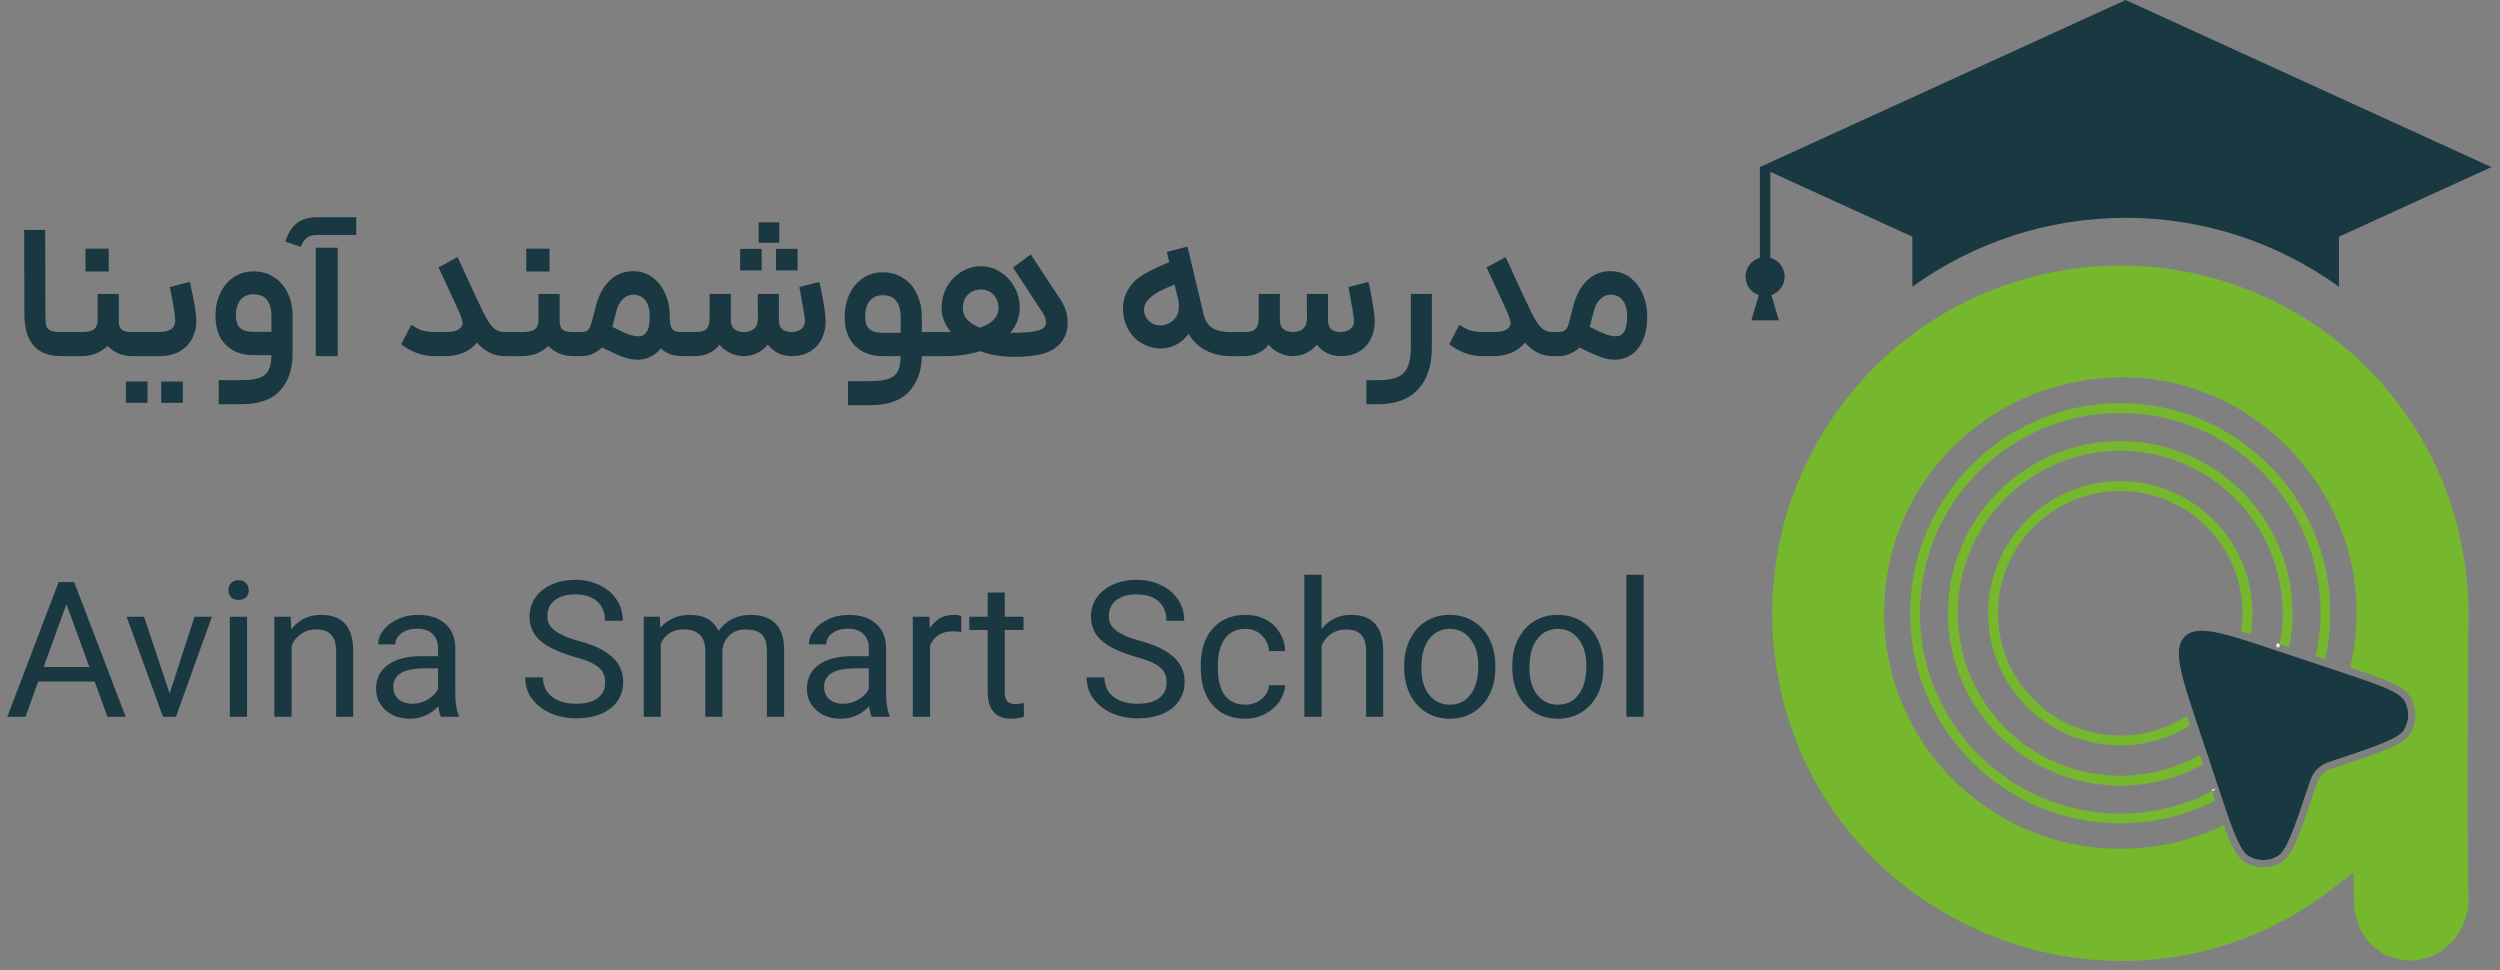 <svg width="201" height="78" viewBox="0 0 201 78" fill="none" xmlns="http://www.w3.org/2000/svg">
<rect x="0" y="0" width="201" height="78" fill="#808080" stroke="none"/>
<path d="M4.937 28.632C2.952 28.632 1.96 27.507 1.96 25.256L1.945 18.489H3.633L3.648 25.256C3.648 25.696 3.674 26.013 3.725 26.207C3.786 26.392 3.904 26.519 4.078 26.591C4.252 26.663 4.538 26.698 4.937 26.698H5.382L5.459 27.696L5.382 28.632H4.937ZM9.555 23.63V25.839C9.555 26.156 9.637 26.381 9.801 26.514C9.964 26.637 10.22 26.698 10.568 26.698H11.059L11.151 27.711L11.059 28.632H10.568C10.241 28.632 9.903 28.565 9.555 28.432C9.218 28.289 8.916 28.085 8.65 27.819C8.374 28.085 8.051 28.289 7.683 28.432C7.315 28.565 6.942 28.632 6.563 28.632H5.228V26.698H6.563C7.013 26.698 7.341 26.627 7.545 26.484C7.75 26.33 7.852 26.079 7.852 25.732V23.63H9.555ZM6.87 19.993H8.742V21.834H6.87V19.993ZM10.907 26.698H12.718C13.629 26.698 14.084 26.397 14.084 25.793C14.084 25.343 13.941 24.438 13.654 23.077L15.265 22.663C15.613 24.167 15.787 25.225 15.787 25.839C15.787 26.33 15.675 26.791 15.45 27.22C15.235 27.64 14.902 27.982 14.452 28.248C14.012 28.504 13.47 28.632 12.825 28.632H10.907V26.698ZM10.125 30.673H11.859V32.391H10.125V30.673ZM12.964 30.673H14.698V32.391H12.964V30.673ZM19.367 30.565C20.032 30.565 20.538 30.499 20.886 30.366C21.234 30.233 21.474 30.023 21.607 29.737C21.74 29.46 21.812 29.067 21.822 28.555H20.395C19.454 28.555 18.707 28.279 18.154 27.727C17.602 27.174 17.326 26.407 17.326 25.425C17.326 24.729 17.454 24.11 17.709 23.568C17.976 23.016 18.339 22.586 18.799 22.279C19.259 21.972 19.786 21.819 20.38 21.819C21.003 21.819 21.551 21.972 22.021 22.279C22.502 22.576 22.87 23 23.126 23.553C23.392 24.095 23.525 24.719 23.525 25.425V28.432C23.525 29.67 23.193 30.657 22.528 31.394C21.863 32.13 20.809 32.499 19.367 32.499H17.587V30.565H19.367ZM18.968 25.363C18.968 25.824 19.08 26.161 19.305 26.376C19.541 26.581 19.904 26.683 20.395 26.683H21.822V25.394C21.822 24.852 21.704 24.427 21.469 24.12C21.244 23.814 20.881 23.66 20.38 23.66C19.919 23.66 19.566 23.819 19.321 24.136C19.085 24.443 18.968 24.852 18.968 25.363ZM25.387 19.916H27.152V28.632H25.387V19.916ZM22.947 19.44C23.131 18.796 23.428 18.305 23.837 17.967C24.246 17.63 24.814 17.461 25.54 17.461H28.64V18.888H25.54C25.152 18.888 24.855 18.97 24.65 19.134C24.456 19.297 24.303 19.532 24.19 19.839L22.947 19.44ZM36.793 20.668C37.632 22.479 38.174 23.66 38.42 24.213H38.435C38.721 24.857 38.967 25.353 39.172 25.701C39.376 26.049 39.586 26.305 39.801 26.468C40.026 26.622 40.282 26.698 40.568 26.698H40.829L40.921 27.711L40.829 28.632H40.568C39.729 28.632 38.987 28.269 38.343 27.542C37.77 28.269 36.911 28.632 35.765 28.632H34.983C34.389 28.632 33.862 28.535 33.402 28.34C32.952 28.146 32.568 27.926 32.251 27.68L33.064 26.115C33.095 26.126 33.274 26.228 33.601 26.422C33.929 26.606 34.389 26.698 34.983 26.698H35.765C36.113 26.698 36.389 26.668 36.594 26.606C36.809 26.545 36.972 26.438 37.085 26.284C37.156 26.182 37.192 26.074 37.192 25.962C37.192 25.86 37.161 25.727 37.1 25.563C37.049 25.399 36.977 25.215 36.885 25.011L35.259 21.497L36.793 20.668ZM44.995 23.63V25.839C44.995 26.156 45.077 26.381 45.241 26.514C45.404 26.637 45.66 26.698 46.008 26.698H46.499L46.591 27.711L46.499 28.632H46.008C45.681 28.632 45.343 28.565 44.995 28.432C44.658 28.289 44.356 28.085 44.09 27.819C43.814 28.085 43.491 28.289 43.123 28.432C42.755 28.565 42.382 28.632 42.003 28.632H40.668V26.698H42.003C42.453 26.698 42.78 26.627 42.985 26.484C43.19 26.33 43.292 26.079 43.292 25.732V23.63H44.995ZM42.31 19.993H44.182V21.834H42.31V19.993ZM46.347 26.698H46.762C46.966 26.698 47.13 26.647 47.253 26.545C47.375 26.443 47.468 26.279 47.529 26.054L47.943 24.489C48.178 23.64 48.552 22.98 49.063 22.509C49.575 22.039 50.189 21.803 50.905 21.803C51.478 21.803 51.984 21.962 52.424 22.279C52.874 22.596 53.222 23.031 53.467 23.584C53.723 24.136 53.851 24.755 53.851 25.44C53.851 25.808 53.882 26.079 53.943 26.253C54.004 26.427 54.102 26.545 54.235 26.606C54.378 26.668 54.582 26.698 54.848 26.698H55.032L55.14 27.634L55.032 28.632H54.848C54.122 28.632 53.549 28.422 53.13 28.003C52.884 28.32 52.598 28.55 52.27 28.693C51.953 28.847 51.626 28.923 51.288 28.923C50.92 28.923 50.531 28.852 50.122 28.709C49.723 28.565 49.15 28.31 48.404 27.941C48.178 28.156 47.923 28.325 47.636 28.448C47.35 28.57 47.063 28.632 46.777 28.632H46.347V26.698ZM49.232 26.284C49.825 26.581 50.26 26.78 50.536 26.883C50.823 26.985 51.089 27.036 51.334 27.036C51.621 27.036 51.841 26.918 51.994 26.683C52.158 26.438 52.24 26.023 52.24 25.44C52.24 24.878 52.122 24.448 51.887 24.151C51.651 23.844 51.324 23.691 50.905 23.691C50.598 23.691 50.322 23.808 50.076 24.044C49.841 24.269 49.667 24.596 49.554 25.026L49.232 26.284ZM54.874 26.698H55.933C56.332 26.698 56.618 26.617 56.792 26.453C56.966 26.279 57.053 26.003 57.053 25.624V23.63H58.756V25.716C58.756 26.351 59.104 26.678 59.8 26.698C60.557 26.678 60.935 26.315 60.935 25.609L60.92 23.63H62.623V25.716C62.623 26.054 62.705 26.299 62.868 26.453C63.042 26.606 63.298 26.688 63.636 26.698C63.994 26.688 64.27 26.596 64.464 26.422C64.659 26.238 64.741 25.993 64.71 25.686C64.679 25.358 64.613 24.934 64.51 24.412C64.418 23.89 64.357 23.548 64.326 23.384C64.306 23.323 64.285 23.22 64.265 23.077L65.876 22.663C65.999 23.144 66.111 23.711 66.214 24.366C66.326 25.011 66.382 25.517 66.382 25.885C66.382 26.356 66.28 26.801 66.076 27.22C65.881 27.64 65.574 27.982 65.155 28.248C64.746 28.504 64.239 28.632 63.636 28.632C63.267 28.632 62.915 28.555 62.577 28.402C62.25 28.238 61.968 28.008 61.733 27.711C61.498 27.998 61.211 28.223 60.874 28.386C60.546 28.55 60.178 28.632 59.769 28.632C59.421 28.632 59.063 28.545 58.695 28.371C58.327 28.187 58.045 27.967 57.851 27.711C57.646 27.998 57.37 28.223 57.022 28.386C56.685 28.55 56.301 28.632 55.871 28.632H54.874V26.698ZM59.508 20.008H61.242V21.742H59.508V20.008ZM60.996 17.875H62.654V19.517H60.996V17.875ZM62.393 20.008H64.127V21.742H62.393V20.008ZM69.957 30.642C70.622 30.642 71.128 30.576 71.476 30.443C71.824 30.31 72.064 30.1 72.197 29.813C72.33 29.537 72.402 29.143 72.412 28.632H70.985C70.044 28.632 69.297 28.356 68.744 27.803C68.192 27.251 67.916 26.484 67.916 25.502C67.916 24.806 68.044 24.187 68.299 23.645C68.565 23.092 68.928 22.663 69.389 22.356C69.849 22.049 70.376 21.895 70.969 21.895C71.593 21.895 72.141 22.049 72.611 22.356C73.092 22.652 73.46 23.077 73.716 23.63C73.982 24.172 74.115 24.796 74.115 25.502V26.698H74.974L75.082 27.68L74.974 28.632H74.115C74.095 29.829 73.747 30.785 73.072 31.501C72.407 32.218 71.368 32.575 69.957 32.575H68.177V30.642H69.957ZM69.558 25.44C69.558 25.901 69.67 26.238 69.895 26.453C70.13 26.657 70.494 26.76 70.985 26.76H72.412V25.471C72.412 24.929 72.294 24.504 72.059 24.197C71.834 23.89 71.471 23.737 70.969 23.737C70.509 23.737 70.156 23.895 69.911 24.213C69.675 24.52 69.558 24.929 69.558 25.44ZM82.875 20.453L85.284 24.12C85.653 24.683 85.837 25.292 85.837 25.947C85.837 26.571 85.668 27.092 85.33 27.512C85.013 27.921 84.548 28.223 83.934 28.417C83.33 28.601 82.517 28.693 81.494 28.693C80.553 28.693 79.653 28.54 78.793 28.233C77.934 28.499 77.019 28.632 76.047 28.632H74.819V26.698H76.185H76.446C75.955 26.105 75.709 25.456 75.709 24.75C75.709 24.146 75.847 23.589 76.124 23.077C76.41 22.566 76.793 22.162 77.274 21.865C77.765 21.558 78.297 21.404 78.87 21.404C79.433 21.404 79.949 21.558 80.42 21.865C80.901 22.162 81.279 22.566 81.555 23.077C81.842 23.578 81.985 24.131 81.985 24.734C81.985 25.491 81.729 26.166 81.218 26.76H81.387C82.819 26.76 83.668 26.617 83.934 26.33C84.046 26.218 84.103 26.074 84.103 25.901C84.103 25.675 84.006 25.415 83.811 25.118L81.448 21.512L82.875 20.453ZM77.412 24.796C77.412 25.133 77.53 25.435 77.765 25.701C78.011 25.957 78.354 26.172 78.793 26.346C79.274 26.182 79.642 25.967 79.898 25.701C80.154 25.435 80.282 25.128 80.282 24.78C80.282 24.34 80.149 23.982 79.883 23.706C79.617 23.42 79.274 23.277 78.855 23.277C78.425 23.277 78.077 23.42 77.811 23.706C77.545 23.982 77.412 24.346 77.412 24.796ZM96.764 25.256C96.897 25.798 97.143 26.177 97.501 26.392C97.869 26.596 98.324 26.698 98.866 26.698H99.173L99.281 27.634L99.173 28.632H98.866C98.232 28.632 97.613 28.489 97.01 28.202C96.416 27.916 95.936 27.466 95.567 26.852C95.281 27.23 94.938 27.522 94.539 27.727C94.15 27.921 93.741 28.018 93.312 28.018C92.8 28.018 92.299 27.88 91.808 27.604C91.327 27.328 90.954 26.939 90.688 26.438C90.422 25.936 90.289 25.41 90.289 24.857C90.289 24.264 90.422 23.747 90.688 23.307C90.862 23.011 91.051 22.765 91.255 22.571C91.46 22.376 91.772 22.162 92.191 21.926C92.611 21.691 93.214 21.404 94.002 21.067L93.818 20.254L95.475 19.824L96.764 25.256ZM92.161 24.289C92.038 24.484 91.977 24.688 91.977 24.903C91.977 25.108 92.028 25.307 92.13 25.502C92.243 25.686 92.391 25.839 92.575 25.962C92.78 26.095 93.015 26.161 93.281 26.161C93.496 26.161 93.705 26.115 93.91 26.023C94.125 25.931 94.309 25.793 94.462 25.609C94.677 25.363 94.785 25.041 94.785 24.642C94.785 24.571 94.774 24.422 94.754 24.197L94.432 22.878C93.705 23.164 93.179 23.42 92.851 23.645C92.534 23.86 92.304 24.075 92.161 24.289ZM99.02 26.698H100.079C100.478 26.698 100.764 26.617 100.938 26.453C101.112 26.279 101.199 26.003 101.199 25.624V23.63H102.902V25.716C102.902 26.351 103.25 26.678 103.946 26.698C104.703 26.678 105.081 26.315 105.081 25.609L105.066 23.63H106.769V25.716C106.769 26.054 106.851 26.299 107.015 26.453C107.189 26.606 107.444 26.688 107.782 26.698C108.14 26.688 108.416 26.596 108.611 26.422C108.805 26.238 108.887 25.993 108.856 25.686C108.826 25.358 108.759 24.934 108.657 24.412C108.565 23.89 108.503 23.548 108.473 23.384C108.452 23.323 108.432 23.22 108.411 23.077L110.022 22.663C110.145 23.144 110.258 23.711 110.36 24.366C110.473 25.011 110.529 25.517 110.529 25.885C110.529 26.356 110.426 26.801 110.222 27.22C110.028 27.64 109.721 27.982 109.301 28.248C108.892 28.504 108.386 28.632 107.782 28.632C107.414 28.632 107.061 28.555 106.723 28.402C106.396 28.238 106.115 28.008 105.879 27.711C105.644 27.998 105.358 28.223 105.02 28.386C104.693 28.55 104.324 28.632 103.915 28.632C103.567 28.632 103.209 28.545 102.841 28.371C102.473 28.187 102.191 27.967 101.997 27.711C101.792 27.998 101.516 28.223 101.168 28.386C100.831 28.55 100.447 28.632 100.018 28.632H99.02V26.698ZM115.12 23.63V27.957C115.12 29.399 114.751 30.514 114.015 31.302C113.278 32.1 112.214 32.499 110.823 32.499H109.856V30.565H110.823C111.478 30.565 111.989 30.483 112.357 30.32C112.736 30.156 113.007 29.885 113.171 29.507C113.345 29.138 113.432 28.622 113.432 27.957V23.63H115.12ZM121.055 20.668C121.894 22.479 122.436 23.66 122.681 24.213H122.697C122.983 24.857 123.229 25.353 123.433 25.701C123.638 26.049 123.847 26.305 124.062 26.468C124.287 26.622 124.543 26.698 124.83 26.698H125.09L125.182 27.711L125.09 28.632H124.83C123.991 28.632 123.249 28.269 122.605 27.542C122.032 28.269 121.172 28.632 120.027 28.632H119.244C118.651 28.632 118.124 28.535 117.664 28.34C117.213 28.146 116.83 27.926 116.513 27.68L117.326 26.115C117.357 26.126 117.536 26.228 117.863 26.422C118.19 26.606 118.651 26.698 119.244 26.698H120.027C120.374 26.698 120.651 26.668 120.855 26.606C121.07 26.545 121.234 26.438 121.346 26.284C121.418 26.182 121.454 26.074 121.454 25.962C121.454 25.86 121.423 25.727 121.362 25.563C121.31 25.399 121.239 25.215 121.147 25.011L119.52 21.497L121.055 20.668ZM124.93 26.698H125.344C125.548 26.698 125.712 26.647 125.835 26.545C125.958 26.443 126.05 26.279 126.111 26.054L126.525 24.489C126.761 23.64 127.134 22.98 127.646 22.509C128.157 22.039 128.771 21.803 129.487 21.803C130.06 21.803 130.566 21.962 131.006 22.279C131.456 22.596 131.804 23.031 132.05 23.584C132.305 24.136 132.433 24.755 132.433 25.44C132.433 26.248 132.305 26.913 132.05 27.435C131.794 27.957 131.472 28.335 131.083 28.57C130.694 28.806 130.29 28.923 129.871 28.923C129.502 28.923 129.114 28.852 128.704 28.709C128.305 28.565 127.733 28.31 126.986 27.941C126.761 28.156 126.505 28.325 126.218 28.448C125.932 28.57 125.646 28.632 125.359 28.632H124.93V26.698ZM127.814 26.284C128.408 26.581 128.842 26.78 129.119 26.883C129.405 26.985 129.671 27.036 129.917 27.036C130.203 27.036 130.423 26.918 130.576 26.683C130.74 26.438 130.822 26.023 130.822 25.44C130.822 24.878 130.704 24.448 130.469 24.151C130.234 23.844 129.906 23.691 129.487 23.691C129.18 23.691 128.904 23.808 128.658 24.044C128.423 24.269 128.249 24.596 128.137 25.026L127.814 26.284Z" fill="#1A3842"/>
<path d="M4.714 46.8H5.963L10.107 57.632H8.645L7.609 54.798H3.069L2.048 57.632H0.585L4.714 46.8ZM7.182 53.625L5.339 48.567L3.51 53.625H7.182ZM10.182 49.588H11.584L13.641 55.758L15.637 49.588H17.038L14.143 57.632H13.107L10.182 49.588ZM18.476 49.588H19.862V57.632H18.476V49.588ZM18.369 47.455C18.369 47.221 18.441 47.028 18.583 46.876C18.725 46.724 18.923 46.647 19.177 46.647C19.431 46.647 19.629 46.724 19.771 46.876C19.923 47.028 20 47.221 20 47.455C20 47.678 19.928 47.866 19.786 48.019C19.644 48.161 19.441 48.232 19.177 48.232C18.923 48.232 18.725 48.161 18.583 48.019C18.441 47.876 18.369 47.688 18.369 47.455ZM22.059 49.588H23.369L23.415 50.593C24.024 49.821 24.826 49.435 25.822 49.435C27.528 49.435 28.387 50.395 28.397 52.315V57.632H27.026V52.3C27.015 51.721 26.878 51.294 26.614 51.02C26.36 50.746 25.959 50.608 25.411 50.608C24.964 50.608 24.567 50.725 24.222 50.959C23.887 51.182 23.628 51.497 23.445 51.904V57.632H22.059V49.588ZM32.948 57.784C32.43 57.784 31.963 57.683 31.547 57.48C31.14 57.266 30.82 56.982 30.587 56.626C30.353 56.261 30.236 55.855 30.236 55.408C30.236 54.565 30.551 53.914 31.181 53.458C31.821 52.99 32.72 52.757 33.878 52.757H35.218V52.117C35.218 51.629 35.071 51.248 34.776 50.974C34.492 50.69 34.076 50.547 33.527 50.547C33.029 50.547 32.613 50.669 32.278 50.913C31.953 51.157 31.79 51.457 31.79 51.812H30.404C30.404 51.416 30.541 51.035 30.815 50.669C31.1 50.304 31.486 50.009 31.973 49.786C32.461 49.552 33.004 49.435 33.603 49.435C34.528 49.435 35.254 49.669 35.782 50.136C36.31 50.593 36.584 51.228 36.605 52.041V55.743C36.605 56.474 36.696 57.063 36.879 57.51V57.632H35.447C35.355 57.429 35.289 57.144 35.249 56.779C34.609 57.449 33.842 57.784 32.948 57.784ZM31.623 55.209C31.623 55.636 31.76 55.971 32.034 56.215C32.319 56.459 32.694 56.581 33.162 56.581C33.588 56.581 33.994 56.469 34.38 56.245C34.766 56.022 35.046 55.733 35.218 55.377V53.732H34.152C32.466 53.732 31.623 54.224 31.623 55.209ZM46.324 57.754C45.623 57.754 44.958 57.627 44.328 57.373C43.709 57.109 43.201 56.728 42.805 56.23C42.419 55.733 42.226 55.144 42.226 54.463H43.658C43.658 55.113 43.897 55.631 44.374 56.017C44.861 56.393 45.511 56.581 46.324 56.581C47.065 56.581 47.639 56.433 48.045 56.139C48.452 55.834 48.655 55.413 48.655 54.874C48.655 54.539 48.589 54.26 48.457 54.036C48.325 53.813 48.106 53.61 47.802 53.427C47.589 53.295 47.365 53.188 47.131 53.107C46.898 53.026 46.588 52.929 46.202 52.818C45.45 52.594 44.856 52.371 44.42 52.147C43.78 51.832 43.312 51.467 43.018 51.05C42.723 50.624 42.576 50.131 42.576 49.572C42.576 49.004 42.728 48.496 43.033 48.049C43.348 47.602 43.785 47.252 44.343 46.998C44.902 46.744 45.537 46.617 46.248 46.617C46.928 46.617 47.558 46.749 48.137 47.013C48.726 47.277 49.193 47.658 49.539 48.156C49.894 48.653 50.072 49.237 50.072 49.908H48.64C48.64 49.237 48.431 48.719 48.015 48.354C47.599 47.978 47.01 47.79 46.248 47.79C45.547 47.79 44.998 47.947 44.602 48.262C44.206 48.567 44.008 48.999 44.008 49.557C44.008 49.831 44.074 50.075 44.206 50.288C44.349 50.502 44.572 50.7 44.877 50.883C45.11 51.015 45.349 51.132 45.593 51.233C45.847 51.325 46.156 51.421 46.522 51.523C46.908 51.634 47.243 51.741 47.528 51.843C47.812 51.944 48.101 52.076 48.396 52.239C48.975 52.564 49.401 52.934 49.676 53.351C49.96 53.767 50.102 54.265 50.102 54.844C50.102 55.423 49.945 55.936 49.63 56.383C49.325 56.819 48.883 57.16 48.304 57.403C47.736 57.637 47.076 57.754 46.324 57.754ZM51.755 49.588H53.05L53.096 50.471C53.696 49.781 54.493 49.435 55.488 49.435C56.605 49.435 57.367 49.867 57.773 50.73C58.058 50.324 58.413 50.009 58.84 49.786C59.277 49.552 59.779 49.435 60.348 49.435C61.232 49.435 61.902 49.669 62.359 50.136C62.816 50.603 63.045 51.304 63.045 52.239V57.632H61.658V52.315C61.658 51.726 61.526 51.294 61.262 51.02C60.998 50.746 60.556 50.608 59.937 50.608C59.47 50.608 59.079 50.735 58.764 50.989C58.368 51.294 58.139 51.726 58.078 52.284V57.632H56.707V52.361C56.707 51.193 56.133 50.608 54.985 50.608C54.518 50.608 54.137 50.705 53.843 50.898C53.528 51.091 53.289 51.375 53.127 51.751V57.632H51.755V49.588ZM67.585 57.784C67.067 57.784 66.599 57.683 66.183 57.48C65.777 57.266 65.457 56.982 65.223 56.626C64.99 56.261 64.873 55.855 64.873 55.408C64.873 54.565 65.188 53.914 65.817 53.458C66.457 52.99 67.356 52.757 68.514 52.757H69.855V52.117C69.855 51.629 69.707 51.248 69.413 50.974C69.128 50.69 68.712 50.547 68.163 50.547C67.666 50.547 67.249 50.669 66.914 50.913C66.589 51.157 66.427 51.457 66.427 51.812H65.04C65.04 51.416 65.177 51.035 65.452 50.669C65.736 50.304 66.122 50.009 66.609 49.786C67.097 49.552 67.64 49.435 68.24 49.435C69.164 49.435 69.89 49.669 70.418 50.136C70.947 50.593 71.221 51.228 71.241 52.041V55.743C71.241 56.474 71.332 57.063 71.515 57.51V57.632H70.083C69.992 57.429 69.926 57.144 69.885 56.779C69.245 57.449 68.478 57.784 67.585 57.784ZM66.259 55.209C66.259 55.636 66.396 55.971 66.671 56.215C66.955 56.459 67.331 56.581 67.798 56.581C68.224 56.581 68.631 56.469 69.017 56.245C69.403 56.022 69.682 55.733 69.855 55.377V53.732H68.788C67.102 53.732 66.259 54.224 66.259 55.209ZM73.388 49.588H74.729L74.76 50.517C75.206 49.796 75.846 49.435 76.679 49.435C76.953 49.435 77.156 49.471 77.289 49.542V50.822C77.126 50.781 76.897 50.761 76.603 50.761C75.699 50.761 75.09 51.147 74.775 51.919V57.632H73.388V49.588ZM81.27 57.784C80.66 57.784 80.198 57.601 79.883 57.236C79.568 56.87 79.411 56.337 79.411 55.636V50.654H77.933V49.588H79.411V47.638H80.782V49.588H82.29V50.654H80.782V55.636C80.782 55.971 80.848 56.22 80.98 56.383C81.122 56.535 81.351 56.611 81.666 56.611C81.828 56.611 82.047 56.581 82.321 56.52V57.632C81.975 57.733 81.625 57.784 81.27 57.784ZM91.464 57.754C90.763 57.754 90.098 57.627 89.468 57.373C88.849 57.109 88.341 56.728 87.945 56.23C87.559 55.733 87.366 55.144 87.366 54.463H88.798C88.798 55.113 89.037 55.631 89.514 56.017C90.002 56.393 90.652 56.581 91.464 56.581C92.206 56.581 92.779 56.433 93.186 56.139C93.592 55.834 93.795 55.413 93.795 54.874C93.795 54.539 93.729 54.26 93.597 54.036C93.465 53.813 93.247 53.61 92.942 53.427C92.729 53.295 92.505 53.188 92.272 53.107C92.038 53.026 91.728 52.929 91.342 52.818C90.591 52.594 89.996 52.371 89.56 52.147C88.92 51.832 88.453 51.467 88.158 51.05C87.864 50.624 87.716 50.131 87.716 49.572C87.716 49.004 87.869 48.496 88.173 48.049C88.488 47.602 88.925 47.252 89.484 46.998C90.042 46.744 90.677 46.617 91.388 46.617C92.069 46.617 92.698 46.749 93.277 47.013C93.866 47.277 94.334 47.658 94.679 48.156C95.034 48.653 95.212 49.237 95.212 49.908H93.78C93.78 49.237 93.572 48.719 93.155 48.354C92.739 47.978 92.15 47.79 91.388 47.79C90.687 47.79 90.139 47.947 89.743 48.262C89.347 48.567 89.148 48.999 89.148 49.557C89.148 49.831 89.215 50.075 89.347 50.288C89.489 50.502 89.712 50.7 90.017 50.883C90.251 51.015 90.489 51.132 90.733 51.233C90.987 51.325 91.297 51.421 91.662 51.523C92.048 51.634 92.383 51.741 92.668 51.843C92.952 51.944 93.242 52.076 93.536 52.239C94.115 52.564 94.542 52.934 94.816 53.351C95.1 53.767 95.243 54.265 95.243 54.844C95.243 55.423 95.085 55.936 94.77 56.383C94.466 56.819 94.024 57.16 93.445 57.403C92.876 57.637 92.216 57.754 91.464 57.754ZM100.126 57.784C99.394 57.784 98.76 57.622 98.221 57.297C97.683 56.962 97.266 56.489 96.972 55.88C96.688 55.26 96.545 54.529 96.545 53.686V53.458C96.545 52.655 96.688 51.949 96.972 51.34C97.266 50.73 97.683 50.263 98.221 49.938C98.76 49.603 99.394 49.435 100.126 49.435C100.725 49.435 101.263 49.557 101.741 49.801C102.218 50.045 102.594 50.39 102.868 50.837C103.152 51.274 103.305 51.776 103.325 52.345H102.03C101.989 51.827 101.791 51.401 101.436 51.066C101.08 50.73 100.644 50.563 100.126 50.563C99.425 50.563 98.881 50.817 98.496 51.325C98.109 51.832 97.916 52.559 97.916 53.503V53.762C97.916 54.686 98.104 55.403 98.48 55.91C98.866 56.408 99.415 56.657 100.126 56.657C100.623 56.657 101.055 56.51 101.421 56.215C101.786 55.91 101.989 55.535 102.03 55.088H103.325C103.305 55.545 103.152 55.981 102.868 56.398C102.584 56.814 102.198 57.149 101.71 57.403C101.233 57.657 100.705 57.784 100.126 57.784ZM104.87 46.206H106.257V50.563C106.866 49.811 107.658 49.435 108.634 49.435C110.34 49.435 111.198 50.395 111.208 52.315V57.632H109.837V52.3C109.827 51.721 109.69 51.294 109.426 51.02C109.172 50.746 108.771 50.608 108.222 50.608C107.775 50.608 107.379 50.725 107.034 50.959C106.699 51.182 106.44 51.497 106.257 51.904V57.632H104.87V46.206ZM116.568 57.784C115.847 57.784 115.207 57.612 114.648 57.266C114.1 56.921 113.668 56.433 113.353 55.804C113.048 55.174 112.896 54.448 112.896 53.625V53.534C112.896 52.762 113.043 52.066 113.338 51.446C113.643 50.817 114.069 50.324 114.618 49.969C115.176 49.613 115.821 49.435 116.553 49.435C117.274 49.435 117.914 49.608 118.472 49.953C119.031 50.299 119.462 50.786 119.767 51.416C120.072 52.035 120.224 52.762 120.224 53.595V53.701C120.224 54.514 120.067 55.23 119.752 55.849C119.437 56.459 119 56.936 118.442 57.282C117.893 57.617 117.269 57.784 116.568 57.784ZM114.282 53.701C114.272 54.595 114.475 55.311 114.892 55.849C115.318 56.388 115.877 56.657 116.568 56.657C117.258 56.657 117.807 56.393 118.213 55.865C118.63 55.337 118.843 54.6 118.853 53.656V53.534C118.863 52.65 118.655 51.934 118.228 51.386C117.812 50.837 117.253 50.563 116.553 50.563C115.882 50.563 115.339 50.827 114.922 51.355C114.506 51.883 114.293 52.625 114.282 53.579V53.701ZM125.257 57.784C124.535 57.784 123.896 57.612 123.337 57.266C122.788 56.921 122.357 56.433 122.042 55.804C121.737 55.174 121.585 54.448 121.585 53.625V53.534C121.585 52.762 121.732 52.066 122.027 51.446C122.331 50.817 122.758 50.324 123.306 49.969C123.865 49.613 124.51 49.435 125.241 49.435C125.962 49.435 126.602 49.608 127.161 49.953C127.72 50.299 128.151 50.786 128.456 51.416C128.761 52.035 128.913 52.762 128.913 53.595V53.701C128.913 54.514 128.756 55.23 128.441 55.849C128.126 56.459 127.689 56.936 127.131 57.282C126.582 57.617 125.957 57.784 125.257 57.784ZM122.971 53.701C122.961 54.595 123.164 55.311 123.581 55.849C124.007 56.388 124.566 56.657 125.257 56.657C125.947 56.657 126.496 56.393 126.902 55.865C127.318 55.337 127.532 54.6 127.542 53.656V53.534C127.552 52.65 127.344 51.934 126.917 51.386C126.501 50.837 125.942 50.563 125.241 50.563C124.571 50.563 124.028 50.827 123.611 51.355C123.195 51.883 122.981 52.625 122.971 53.579V53.701ZM130.761 46.206H132.148V57.632H130.761V46.206Z" fill="#1A3842"/>
<path fill-rule="evenodd" clip-rule="evenodd" d="M185.605 6.717L170.901 0L156.197 6.717L141.493 13.433V20.724C140.83 20.908 140.343 21.515 140.343 22.237C140.343 22.959 140.787 23.512 141.405 23.724L141.362 23.87L140.811 25.757H143.019L142.466 23.87L142.424 23.724C143.042 23.512 143.486 22.927 143.486 22.237C143.486 21.547 142.999 20.908 142.335 20.724V13.818L153.753 19.032V23.056C158.604 19.555 164.547 17.512 170.902 17.512C177.257 17.512 183.2 19.555 188.051 23.056V19.032L200.31 13.434L185.606 6.718L185.605 6.717Z" fill="#1A3842"/>
<path d="M193.306 56.335C193.114 56.006 192.646 55.681 191.72 55.286C190.996 54.978 190.04 54.645 188.81 54.234C187.418 59.392 183.924 63.665 179.304 66.086C179.464 66.528 179.611 66.915 179.755 67.252C180.149 68.178 180.474 68.646 180.803 68.838C181.516 69.252 182.396 69.252 183.109 68.838C183.44 68.646 183.764 68.178 184.159 67.252C184.547 66.34 184.973 65.058 185.551 63.328C185.73 62.79 185.835 62.467 186.017 62.195C186.188 61.939 186.408 61.72 186.663 61.549C186.936 61.366 187.258 61.261 187.796 61.083C189.527 60.505 190.808 60.078 191.72 59.691C192.646 59.296 193.114 58.972 193.306 58.641C193.72 57.928 193.72 57.048 193.306 56.335ZM193.306 56.335C193.114 56.006 192.646 55.681 191.72 55.286C190.996 54.978 190.04 54.645 188.81 54.234C187.418 59.392 183.924 63.665 179.304 66.086C179.464 66.528 179.611 66.915 179.755 67.252C180.149 68.178 180.474 68.646 180.803 68.838C181.516 69.252 182.396 69.252 183.109 68.838C183.44 68.646 183.764 68.178 184.159 67.252C184.547 66.34 184.973 65.058 185.551 63.328C185.73 62.79 185.835 62.467 186.017 62.195C186.188 61.939 186.408 61.72 186.663 61.549C186.936 61.366 187.258 61.261 187.796 61.083C189.527 60.505 190.808 60.078 191.72 59.691C192.646 59.296 193.114 58.972 193.306 58.641C193.72 57.928 193.72 57.048 193.306 56.335ZM193.306 56.335C193.114 56.006 192.646 55.681 191.72 55.286C190.996 54.978 190.04 54.645 188.81 54.234C187.418 59.392 183.924 63.665 179.304 66.086C179.464 66.528 179.611 66.915 179.755 67.252C180.149 68.178 180.474 68.646 180.803 68.838C181.516 69.252 182.396 69.252 183.109 68.838C183.44 68.646 183.764 68.178 184.159 67.252C184.547 66.34 184.973 65.058 185.551 63.328C185.73 62.79 185.835 62.467 186.017 62.195C186.188 61.939 186.408 61.72 186.663 61.549C186.936 61.366 187.258 61.261 187.796 61.083C189.527 60.505 190.808 60.078 191.72 59.691C192.646 59.296 193.114 58.972 193.306 58.641C193.72 57.928 193.72 57.048 193.306 56.335ZM193.306 56.335C193.114 56.006 192.646 55.681 191.72 55.286C190.996 54.978 190.04 54.645 188.81 54.234C187.418 59.392 183.924 63.665 179.304 66.086C179.464 66.528 179.611 66.915 179.755 67.252C180.149 68.178 180.474 68.646 180.803 68.838C181.516 69.252 182.396 69.252 183.109 68.838C183.44 68.646 183.764 68.178 184.159 67.252C184.547 66.34 184.973 65.058 185.551 63.328C185.73 62.79 185.835 62.467 186.017 62.195C186.188 61.939 186.408 61.72 186.663 61.549C186.936 61.366 187.258 61.261 187.796 61.083C189.527 60.505 190.808 60.078 191.72 59.691C192.646 59.296 193.114 58.972 193.306 58.641C193.72 57.928 193.72 57.048 193.306 56.335ZM198.453 49.138C198.462 47.538 198.295 45.961 198.02 44.397C195.335 29.2 180.812 19.091 165.565 21.788C150.875 24.385 140.811 38.093 142.716 52.911C145.428 74.03 170.133 84.466 187.208 71.703C187.809 71.249 188.403 70.788 189.247 70.144C189.247 71.132 189.239 71.765 189.25 72.395C189.294 75.231 191.22 77.231 193.872 77.221C196.378 77.21 198.487 74.942 198.454 72.322C198.353 64.596 198.419 56.865 198.454 49.137L198.453 49.138ZM193.807 58.931C193.508 59.445 192.868 59.83 191.945 60.222C191.008 60.622 189.7 61.057 187.979 61.63C187.41 61.82 187.177 61.901 186.985 62.029C186.793 62.158 186.626 62.324 186.497 62.516C186.369 62.708 186.289 62.94 186.098 63.51C185.525 65.231 185.089 66.539 184.691 67.476C184.298 68.399 183.913 69.039 183.4 69.338C182.507 69.856 181.405 69.856 180.512 69.338C179.999 69.039 179.613 68.399 179.221 67.476C179.081 67.147 178.936 66.771 178.782 66.347C176.253 67.576 173.408 68.256 170.399 68.241C159.895 68.192 151.441 59.692 151.482 49.226C151.523 38.669 160.1 30.29 170.82 30.336C181.026 30.381 189.546 39.075 189.469 49.368C189.458 50.849 189.28 52.289 188.953 53.67C190.203 54.089 191.193 54.433 191.944 54.753C192.867 55.145 193.508 55.531 193.806 56.044C194.324 56.937 194.324 58.039 193.806 58.93L193.807 58.931ZM191.72 55.286C190.996 54.978 190.04 54.645 188.81 54.234C187.418 59.392 183.924 63.665 179.304 66.086C179.464 66.528 179.611 66.915 179.755 67.252C180.149 68.178 180.474 68.646 180.803 68.838C181.516 69.252 182.396 69.252 183.109 68.838C183.44 68.646 183.764 68.178 184.159 67.252C184.547 66.34 184.973 65.058 185.551 63.328C185.73 62.79 185.835 62.467 186.017 62.195C186.188 61.939 186.408 61.72 186.663 61.549C186.936 61.366 187.258 61.261 187.796 61.083C189.527 60.505 190.808 60.078 191.72 59.691C192.646 59.296 193.114 58.972 193.306 58.641C193.72 57.928 193.72 57.048 193.306 56.335C193.114 56.006 192.646 55.681 191.72 55.286ZM193.306 56.335C193.114 56.006 192.646 55.681 191.72 55.286C190.996 54.978 190.04 54.645 188.81 54.234C187.418 59.392 183.924 63.665 179.304 66.086C179.464 66.528 179.611 66.915 179.755 67.252C180.149 68.178 180.474 68.646 180.803 68.838C181.516 69.252 182.396 69.252 183.109 68.838C183.44 68.646 183.764 68.178 184.159 67.252C184.547 66.34 184.973 65.058 185.551 63.328C185.73 62.79 185.835 62.467 186.017 62.195C186.188 61.939 186.408 61.72 186.663 61.549C186.936 61.366 187.258 61.261 187.796 61.083C189.527 60.505 190.808 60.078 191.72 59.691C192.646 59.296 193.114 58.972 193.306 58.641C193.72 57.928 193.72 57.048 193.306 56.335ZM193.306 56.335C193.114 56.006 192.646 55.681 191.72 55.286C190.996 54.978 190.04 54.645 188.81 54.234C187.418 59.392 183.924 63.665 179.304 66.086C179.464 66.528 179.611 66.915 179.755 67.252C180.149 68.178 180.474 68.646 180.803 68.838C181.516 69.252 182.396 69.252 183.109 68.838C183.44 68.646 183.764 68.178 184.159 67.252C184.547 66.34 184.973 65.058 185.551 63.328C185.73 62.79 185.835 62.467 186.017 62.195C186.188 61.939 186.408 61.72 186.663 61.549C186.936 61.366 187.258 61.261 187.796 61.083C189.527 60.505 190.808 60.078 191.72 59.691C192.646 59.296 193.114 58.972 193.306 58.641C193.72 57.928 193.72 57.048 193.306 56.335ZM193.306 56.335C193.114 56.006 192.646 55.681 191.72 55.286C190.996 54.978 190.04 54.645 188.81 54.234C187.418 59.392 183.924 63.665 179.304 66.086C179.464 66.528 179.611 66.915 179.755 67.252C180.149 68.178 180.474 68.646 180.803 68.838C181.516 69.252 182.396 69.252 183.109 68.838C183.44 68.646 183.764 68.178 184.159 67.252C184.547 66.34 184.973 65.058 185.551 63.328C185.73 62.79 185.835 62.467 186.017 62.195C186.188 61.939 186.408 61.72 186.663 61.549C186.936 61.366 187.258 61.261 187.796 61.083C189.527 60.505 190.808 60.078 191.72 59.691C192.646 59.296 193.114 58.972 193.306 58.641C193.72 57.928 193.72 57.048 193.306 56.335ZM193.306 56.335C193.114 56.006 192.646 55.681 191.72 55.286C190.996 54.978 190.04 54.645 188.81 54.234C187.418 59.392 183.924 63.665 179.304 66.086C179.464 66.528 179.611 66.915 179.755 67.252C180.149 68.178 180.474 68.646 180.803 68.838C181.516 69.252 182.396 69.252 183.109 68.838C183.44 68.646 183.764 68.178 184.159 67.252C184.547 66.34 184.973 65.058 185.551 63.328C185.73 62.79 185.835 62.467 186.017 62.195C186.188 61.939 186.408 61.72 186.663 61.549C186.936 61.366 187.258 61.261 187.796 61.083C189.527 60.505 190.808 60.078 191.72 59.691C192.646 59.296 193.114 58.972 193.306 58.641C193.72 57.928 193.72 57.048 193.306 56.335Z" fill="#75B82E"/>
<path d="M180.088 51.348C179.584 53.731 178.213 55.798 176.323 57.202C176.406 57.455 176.493 57.716 176.583 57.987C178.712 56.483 180.266 54.215 180.843 51.585C180.58 51.5 180.329 51.421 180.088 51.348ZM170.468 38.687C164.612 38.687 159.848 43.452 159.848 49.307C159.848 55.163 164.612 59.928 170.468 59.928C172.529 59.928 174.454 59.338 176.084 58.318C175.995 58.053 175.909 57.796 175.827 57.547C174.285 58.554 172.444 59.14 170.469 59.14C165.047 59.14 160.636 54.729 160.636 49.307C160.636 43.885 165.047 39.474 170.469 39.474C175.891 39.474 180.302 43.885 180.302 49.307C180.302 49.805 180.265 50.296 180.193 50.773C180.435 50.847 180.689 50.925 180.953 51.011C181.043 50.456 181.091 49.887 181.091 49.307C181.091 43.45 176.327 38.687 170.47 38.687L170.468 38.687Z" fill="#75B82E"/>
<path d="M170.468 35.458C162.83 35.458 156.616 41.67 156.616 49.308C156.616 56.946 162.83 63.16 170.468 63.16C172.88 63.16 175.15 62.539 177.126 61.45L176.873 60.69C174.979 61.76 172.793 62.371 170.467 62.371C163.264 62.371 157.405 56.511 157.405 49.309C157.405 42.106 163.265 36.246 170.467 36.246C177.669 36.246 183.53 42.106 183.53 49.309C183.53 50.156 183.449 50.983 183.294 51.784L184.048 52.035C184.224 51.154 184.317 50.241 184.317 49.308C184.317 41.67 178.104 35.458 170.467 35.458H170.468ZM177.382 60.386L177.638 61.155C180.734 59.274 183.038 56.213 183.922 52.603L183.171 52.353C182.364 55.727 180.242 58.596 177.382 60.386Z" fill="#75B82E"/>
<path d="M170.468 32.415C161.154 32.415 153.576 39.993 153.576 49.308C153.576 58.623 161.154 66.201 170.468 66.201C173.213 66.201 175.808 65.543 178.102 64.374C178.021 64.131 177.937 63.88 177.85 63.619C175.638 64.765 173.128 65.413 170.468 65.413C161.589 65.413 154.365 58.188 154.365 49.308C154.365 40.428 161.589 33.203 170.468 33.203C179.348 33.203 186.572 40.428 186.572 49.308C186.572 50.49 186.444 51.642 186.202 52.752L186.953 53.003C187.22 51.813 187.36 50.577 187.36 49.308C187.36 39.992 179.782 32.415 170.468 32.415H170.468ZM178.367 63.339C178.454 63.603 178.539 63.855 178.621 64.098C182.624 61.884 185.637 58.092 186.817 53.567L186.068 53.317C184.965 57.606 182.135 61.209 178.367 63.338V63.339Z" fill="#75B82E"/>
<path fill-rule="evenodd" clip-rule="evenodd" d="M193.305 58.641C193.113 58.972 192.645 59.295 191.719 59.69C190.807 60.078 189.526 60.505 187.796 61.082C187.257 61.261 186.935 61.366 186.663 61.548C186.407 61.719 186.187 61.939 186.016 62.195C185.834 62.466 185.729 62.79 185.55 63.328C184.972 65.059 184.546 66.34 184.158 67.251C183.764 68.178 183.44 68.646 183.109 68.838C182.396 69.252 181.516 69.252 180.803 68.838C180.473 68.646 180.148 68.178 179.755 67.251C179.611 66.915 179.463 66.527 179.303 66.086C179.098 65.517 178.874 64.858 178.621 64.099C178.539 63.856 178.454 63.603 178.367 63.34C178.365 63.336 178.363 63.332 178.363 63.327L177.639 61.155L177.382 60.387L176.73 58.431C176.68 58.281 176.631 58.133 176.583 57.988C176.493 57.717 176.405 57.455 176.323 57.203C175.816 55.663 175.447 54.466 175.279 53.519C175.067 52.333 175.192 51.642 175.652 51.183C176.111 50.723 176.801 50.599 177.988 50.81C178.581 50.915 179.274 51.101 180.088 51.348C180.329 51.42 180.581 51.501 180.843 51.585C181.464 51.784 182.147 52.012 182.9 52.263L183.171 52.353L183.922 52.603L186.068 53.318L186.817 53.569L187.796 53.895C188.153 54.013 188.49 54.126 188.81 54.233C190.039 54.646 190.996 54.979 191.72 55.285C192.646 55.68 193.114 56.005 193.306 56.335C193.721 57.048 193.721 57.928 193.306 58.641H193.305Z" fill="#1A3842"/>
<path d="M183.082 51.712L182.991 51.987L183.236 52.068C183.258 51.974 183.277 51.879 183.295 51.783L183.082 51.712V51.712ZM178.088 63.419L177.813 63.511C177.826 63.547 177.838 63.583 177.85 63.619C177.937 63.575 178.023 63.529 178.11 63.481C178.102 63.46 178.095 63.44 178.088 63.419Z" fill="#F3FAEB"/>
</svg>
